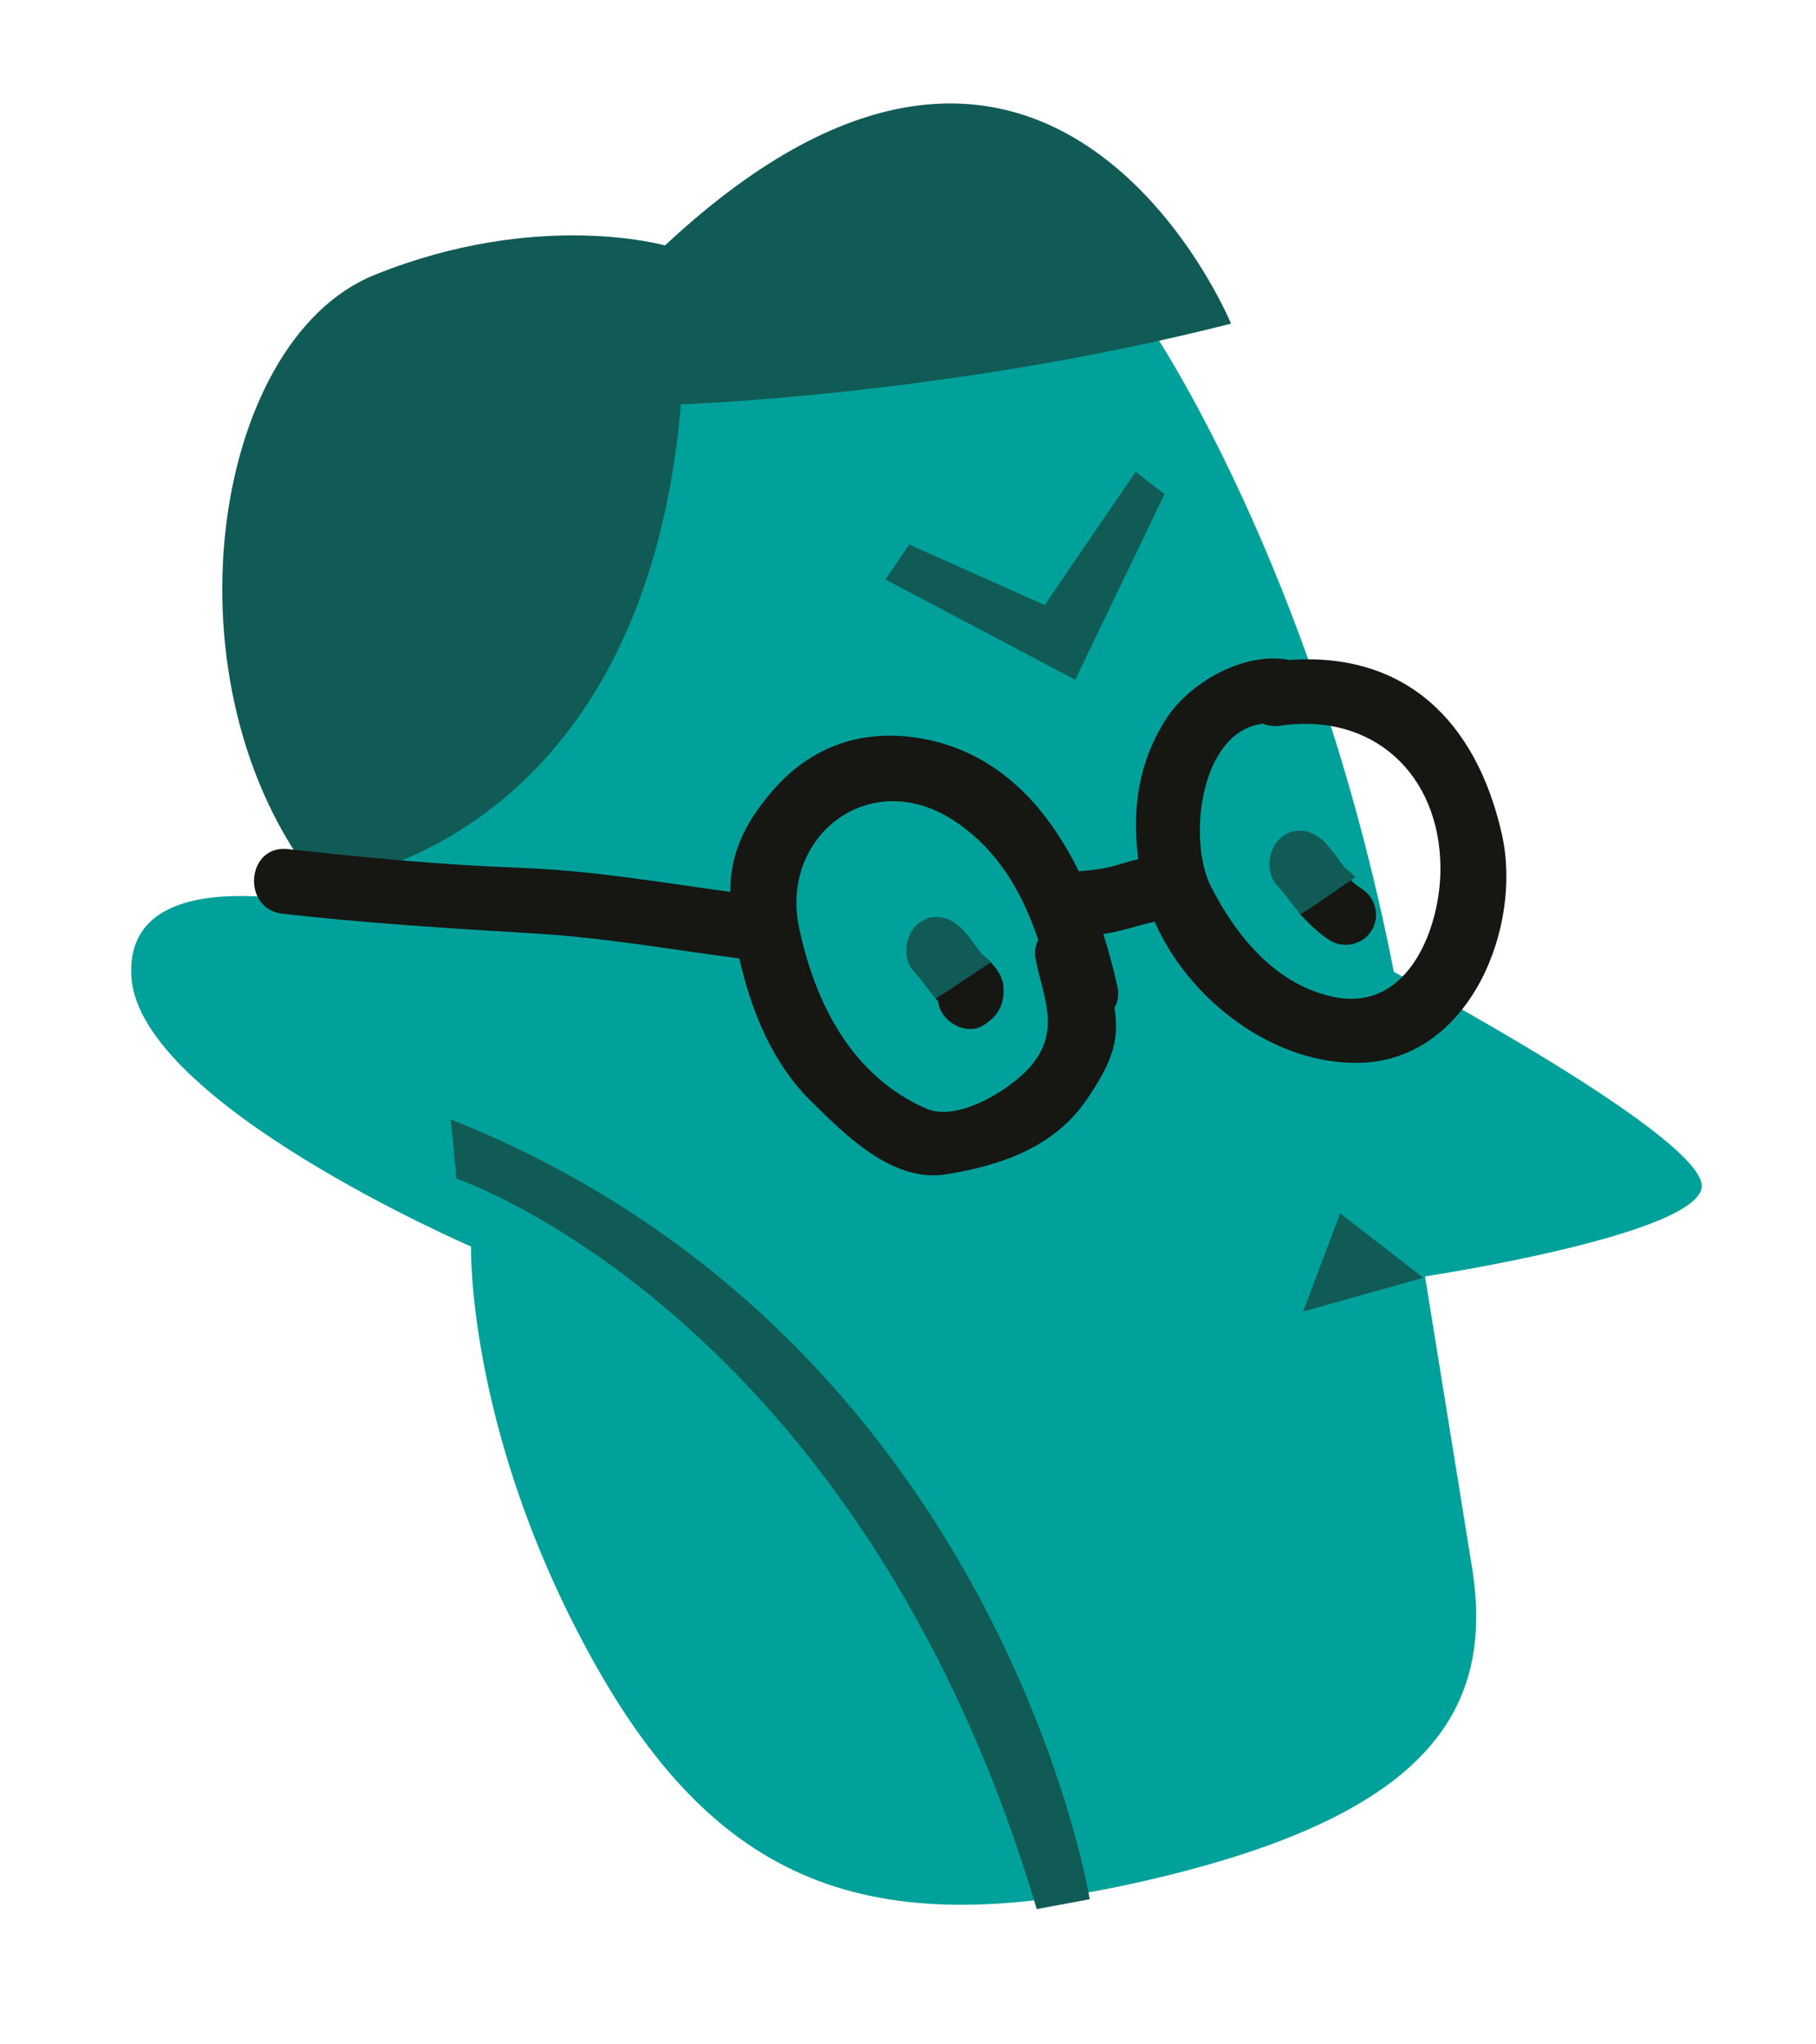 <?xml version="1.0" encoding="UTF-8"?> <svg xmlns="http://www.w3.org/2000/svg" width="263" height="296" viewBox="0 0 263 296" fill="none"> <path d="M166.304 46.926C166.304 46.926 190.272 81.579 201.863 140.761C201.863 140.761 247.858 165.19 246.429 172.106C245 179.023 206.379 184.862 206.379 184.862C206.379 184.862 209.864 206.415 213.177 226.968C216.485 247.492 207.078 262.481 168.007 271.885C128.924 281.306 105.499 275.094 86.521 241.633C67.543 208.171 68.215 180.534 68.215 180.534C68.215 180.534 20.35 159.868 19.035 141.588C17.753 123.317 49.541 131.676 49.541 131.676L42.436 96.52L85.027 40.438L166.304 46.926Z" fill="#00A19A"></path> <path d="M98.615 58.56C98.615 58.56 137.317 57.301 178.284 46.875C178.284 46.875 152.127 -16.601 96.307 35.551C96.307 35.551 77.838 30.256 54.193 39.837C30.547 49.418 23.167 99.295 46.025 128.012C46.007 128 92.953 123.999 98.615 58.56Z" fill="#115B56"></path> <path d="M168.652 71.562L164.455 68.332L151.298 87.637L131.69 78.868L128.236 83.931L155.717 98.448L168.652 71.562Z" fill="#115B56"></path> <path d="M206.121 185.06L188.722 189.944L194.083 175.719L206.121 185.06Z" fill="#115B56"></path> <path d="M65.291 162.128L66.107 170.7C66.107 170.7 124.525 190.333 150.142 276.496L157.817 275.063C157.805 275.081 144.721 193.716 65.291 162.128Z" fill="#115B56"></path> <path d="M41.718 122.973C52.823 124.211 64.064 125.269 75.216 125.682C85.636 126.061 95.567 127.78 105.76 129.173C105.781 123.917 107.523 119.618 111.841 114.576C117.084 108.453 124.168 105.668 132.319 106.779C143.984 108.374 151.446 116.453 156.225 126.187C157.303 126.094 158.366 126.003 159.445 125.833C161.271 125.538 163.026 124.856 164.845 124.439C163.93 117.31 164.791 110.603 168.79 104.266C172.167 98.892 180.017 94.423 186.472 95.543C186.52 95.549 186.57 95.571 186.606 95.595C203.354 94.347 213.772 104.291 217.505 120.813C220.554 134.336 212.802 153.449 197.065 153.923C184.69 154.309 172.248 145.004 167.21 133.469C167.093 133.507 166.98 133.559 166.846 133.584C164.934 134.002 163.064 134.644 161.147 135.033C160.703 135.131 160.253 135.2 159.785 135.256C160.585 137.802 161.262 140.356 161.821 142.854C162.099 144.096 161.877 145.138 161.4 145.967C161.598 147.193 161.694 148.453 161.566 149.832C161.268 153.276 159.239 156.535 157.336 159.309C152.609 166.213 144.886 168.795 137.087 170.066C129.291 171.353 122.492 164.429 117.469 159.499C111.841 153.973 108.808 146.408 107.067 138.816C97.057 137.497 87.374 135.779 77.221 135.18C65.089 134.472 52.972 133.685 40.905 132.335C34.929 131.633 35.684 122.298 41.718 122.973ZM175.385 128.431C179.102 135.7 184.874 142.739 193.3 144.415C204.093 146.542 208.647 134.172 208.612 125.723C208.552 112.104 198.794 103.13 185.42 105.103C184.457 105.237 183.63 105.099 182.896 104.805C173.684 105.94 171.989 121.811 175.385 128.431ZM134.157 160.572C138.876 162.632 146.973 157.424 149.632 153.986C153.471 149.018 151.127 144.481 150.011 139.083C149.765 137.928 149.947 136.924 150.353 136.124C148.05 129.239 144.489 122.973 138.046 118.785C125.936 110.928 112.919 121.09 115.722 134.366C118.038 145.285 123.339 155.831 134.157 160.572Z" fill="#161613"></path> <path d="M195.404 127.204C195.442 127.254 195.942 127.765 195.967 127.818C196.41 128.182 196.918 128.504 197.387 128.849C199.361 130.208 199.875 132.962 198.525 134.942C197.172 136.908 194.382 137.443 192.408 136.084C190.801 134.988 189.424 133.647 188.12 132.235C190.102 130.08 192.476 128.398 194.967 126.724C195.138 126.865 195.267 127.013 195.404 127.204Z" fill="#161613"></path> <path d="M185.391 121.434C187.382 119.601 190.057 120.145 191.88 122.004C192.778 122.945 193.498 123.983 194.283 125.04C194.466 125.295 194.675 125.529 194.885 125.763C195.379 126.153 195.87 126.607 196.3 127.056C193.617 128.81 191.132 130.735 188.359 132.409C187.17 131.122 186.234 129.578 185.019 128.312C183.177 126.424 183.63 123.047 185.391 121.434Z" fill="#115B56"></path> <path d="M195.22 126.677C192.63 128.323 190.164 129.987 188.09 132.077L195.22 126.677Z" fill="#115B56"></path> <path d="M132.797 133.924C134.788 132.091 137.464 132.635 139.286 134.494C140.184 135.435 140.905 136.472 141.689 137.53C141.872 137.785 142.082 138.019 142.291 138.253C142.785 138.643 143.276 139.097 143.707 139.546C141.023 141.3 138.538 143.225 135.765 144.899C134.576 143.612 133.641 142.068 132.426 140.802C130.583 138.914 131.036 135.537 132.797 133.924Z" fill="#115B56"></path> <path d="M143.476 139.402C144.376 140.269 145.261 141.617 145.323 142.919C145.479 145.531 144.55 147.172 142.376 148.52C140.239 149.83 137.258 148.471 136.24 146.329C136.02 145.876 135.904 145.419 135.85 144.966C135.778 144.902 135.711 144.868 135.668 144.799C135.596 144.735 135.553 144.666 135.495 144.599C138.291 142.95 140.778 141.095 143.476 139.402C143.473 139.387 143.473 139.387 143.476 139.402Z" fill="#161613"></path> </svg> 